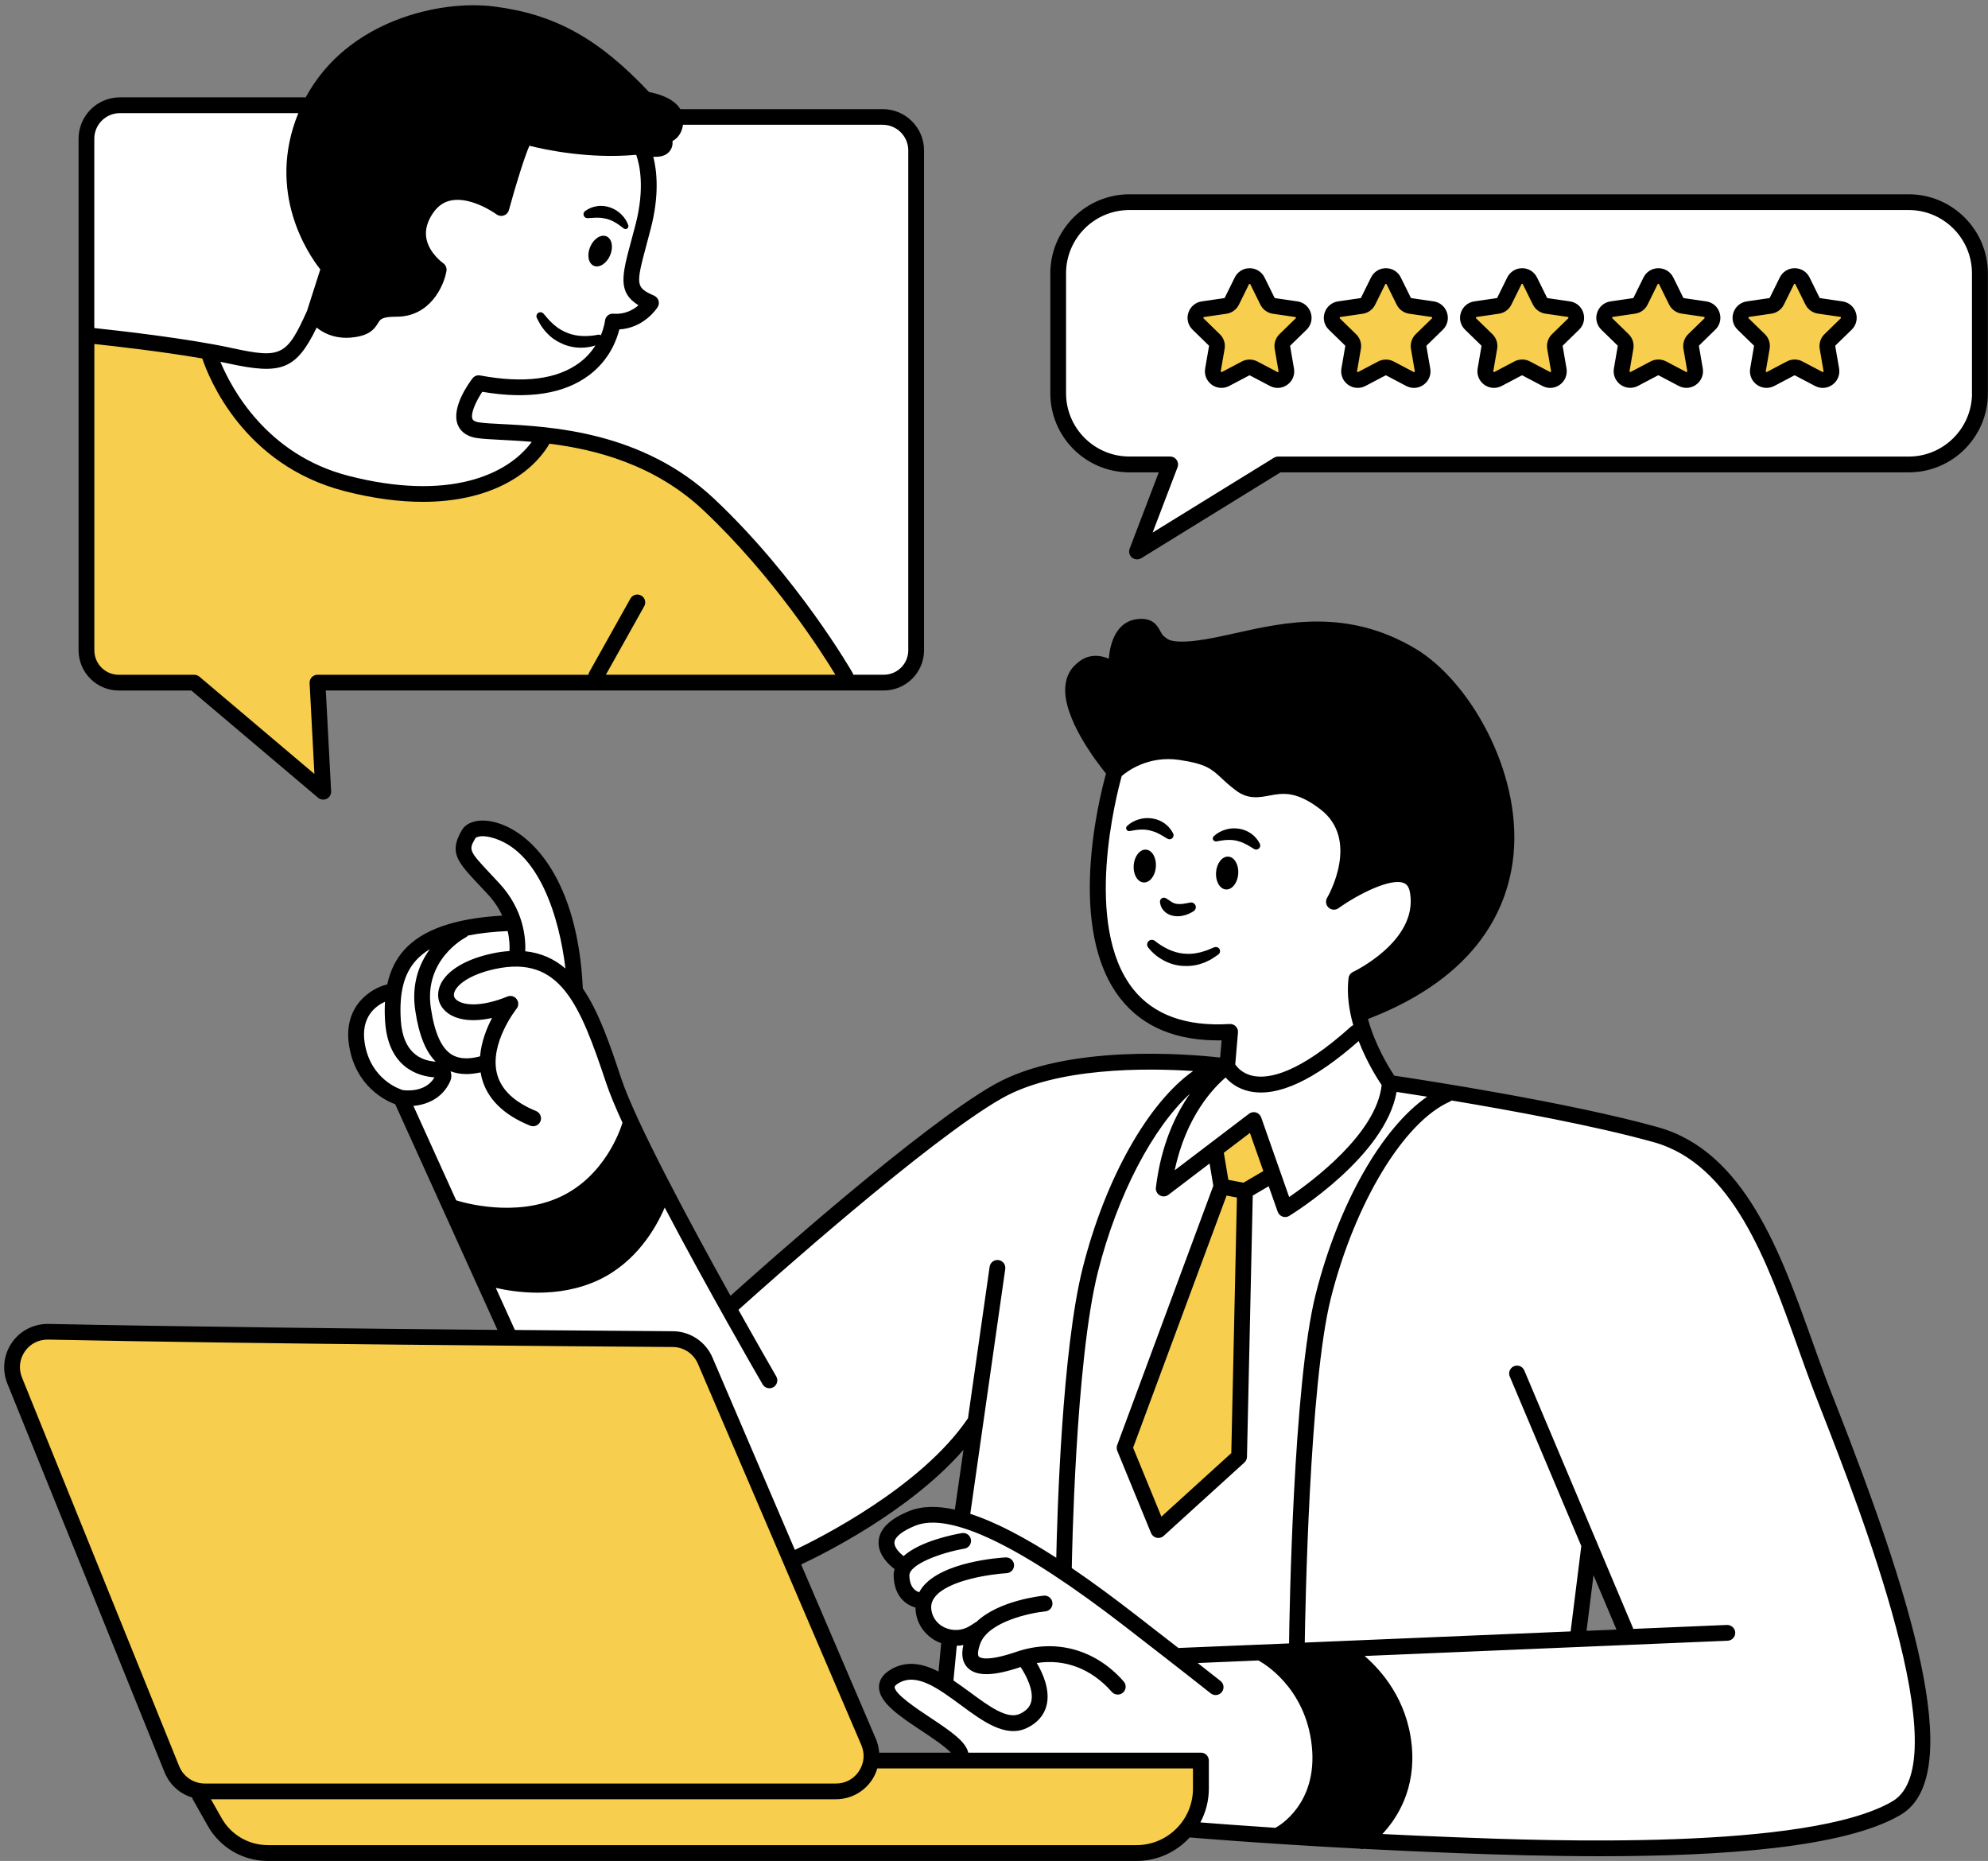 <?xml version="1.0" encoding="UTF-8"?><svg xmlns="http://www.w3.org/2000/svg" xmlns:xlink="http://www.w3.org/1999/xlink" height="353.8" preserveAspectRatio="xMidYMid meet" version="1.0" viewBox="-0.8 -1.0 378.0 353.8" width="378.0" zoomAndPan="magnify"><rect x="-0.8" y="-1.0" width="378.0" height="353.8" fill="#808080" stroke="none"/><g><g id="change1_1"><path clip-rule="evenodd" d="M375.66,50.97v22.8c0,7.47-6.06,13.53-13.53,13.53h-119.9 l-26.85,16.56l6.32-16.56h-7.76c-7.47,0-13.53-6.06-13.53-13.53v-22.8c0-7.47,6.06-13.53,13.53-13.53h148.19 C369.61,37.44,375.66,43.5,375.66,50.97z M39.96,66.99c-9.26-1.39-23.31-4.59-23.31-4.59l-1.12-38.7 c0.37-6.7,18.23-4.84,18.23-4.84l24.56-0.74c0,0,0,0-2.6,6.7c-2.6,6.7,3.35,18.6,4.47,23.07c1.12,4.47,1.49,2.98-1.86,11.91 c-0.49,1.3-0.96,2.37-1.42,3.26c1.05-1.63,1.42-3.26,1.42-3.26c5.95,3.44,7.72,1.86,11.63-0.93c3.91-2.79,2.51,0,7.81-1.67 c5.3-1.67,4.74-6.14,4.74-6.14s-6.42-8.09-0.84-13.4c5.58-5.3,12.84,0.56,12.84,0.56l4.74-12.84c7.26,2.79,20.37,0.84,20.37,0.84 s1.38,0.01,2.3,1.47c1.24,0.18,4.34-0.07,3.84-2.58c-0.56-2.79,2.14-3.26,2.14-3.26s34.23-2.23,39.81-0.74 c5.58,1.49,5.58,5.95,5.58,5.95s0.74,78.88,0,90.42C172.56,129,169.58,129,169.58,129l-8.93-0.37c0,0-13.02-20.09-24.56-31.63 s-24.56-16-39.44-16c-5.33,0-7.79-1.15-8.76-2.62c0.04,1.13,0.2,1.97,0.2,1.97l15.35,1.95c0,0-9.49,13.4-33.77,10.33 C48.97,90.01,41.66,72.18,39.96,66.99z M120.69,54.26c-0.19-0.47-0.38-0.99-0.6-1.54C120.24,53.3,120.44,53.8,120.69,54.26z M122.7,56.91c0.14,0.16,0.22,0.31,0.26,0.46C123,57.19,122.93,57.03,122.7,56.91z M120.19,47.14c-0.01,0.08-0.02,0.14-0.04,0.22 c0.89-2.6,2.27-5.82,2.27-9.15c0-0.78-0.03-1.55-0.09-2.3C121.81,39.43,120.89,43.45,120.19,47.14z M90.38,72.29 c12.45,2.36,20.66-2.06,22.55-4.5c0.92-1.18,1.4-2.84,1.83-4.28c-0.41,0.62-0.93,1.39-1.55,2.33c-3.35,5.02-11.72,6.98-17.3,6.42 C92.38,71.91,91.2,71.78,90.38,72.29z M363.44,315.42c0,0,3.35,15.26-0.74,23.81s-25.3,8.19-41.3,10.42s-77.77-1.86-77.77-1.86 c1.83-0.5,3.36-2.64,4.49-5.58c-2.51,3.71-5.79,5.76-5.79,5.76l-16.74-1.86l2.42-12.09l-46.88-1.3c0,0-2.6-4.28-6.14-6.51 c-3.53-2.23-7.56-6.38-7.26-6.88c2.8-4.55,9.54-0.88,14.35,2.52c-1.96-1.91-3.38-3.63-3.38-3.63l0.74-6.7l3.52-0.7 c-0.09-0.08-0.2-0.16-0.35-0.23c-2.05-0.93-2.6-0.19-5.77-1.86c-3.16-1.67-1.49-3.91-3.35-5.58c-1.86-1.67-2.6-2.05-3.16-5.58 c-0.56-3.53-1.67-2.23-2.23-5.02s3.16-4.65,10.79-5.02c1.92-0.09,4.34,0.55,6.98,1.61c-2.01-1.01-3.26-1.61-3.26-1.61l0.37-16.74 c-5.58,10.05-33.12,25.67-33.12,25.67l-20.09-42.05l-33.86-2.6l-10.6-22.98l-9.77-20.09c0,0-8.09-3.91-8.65-9.77 c-0.56-5.86,3.63-9.77,3.63-9.77s3.35-1.12,4.19-3.91c0.84-2.79,4.47-7.81,10.6-9.21c6.14-1.4,10.88-1.12,10.88-1.12 s3.07-1.95-1.12-5.3s-10.33-7.26-7.53-10.6c2.79-3.35,9.21-2.23,13.12,2.51c3.91,4.74,7.53,18.98,7.53,23.16l11.72,29.02 l17.3,33.58c0,0,48-38.7,57.67-43.53c9.67-4.84,36.84-2.23,36.84-2.23l0.37-6.79c-6.14,0-10.6-0.28-18.98-7.81 c-9.26-8.34-2.51-42.42-2.51-42.42c13.12-8.93,24.84,3.63,24.84,3.63s5.86,0,11.44,1.12s7.53,5.02,8.65,9.21 c1.12,4.19-1.4,11.72-1.4,11.72c3.91-2.79,13.12-6.42,13.95-3.63c4.19,11.44-10.88,18.42-10.88,18.42l1.3,10.23 c0,0-9.95,8.47-17.86,10.05c6.33,0.37,17.86-10.05,17.86-10.05l5.95,9.3c0,0,34.23,4.84,50.6,10.79 c16.37,5.95,24.19,29.4,24.19,29.4L363.44,315.42z M197.05,321.51c0.3-3.29-2.16-7.39-2.16-7.39s-4.8,1.39-8.57,1.04 c0.28,0.17,0.59,0.33,0.94,0.45c3.35,1.12,7.63-1.49,7.63-1.49S195.96,317.69,197.05,321.51z M207.72,301.84 c0.93,0.57,2,1.27,3.16,2.05c-3.3-2.7-8.52-5.88-13.59-8.71C201.57,297.8,205.42,300.43,207.72,301.84z M240.2,313l-15.76,0.55 c0.49,0.37,0.78,0.58,0.78,0.58L240.2,313z M250.33,329.19c0-4.54-3.32-9.19-6.28-12.44C246.15,319.34,248.66,323.37,250.33,329.19 z M309.12,309.84l-7.57-17.42l-0.24,0.3l-2.14,17.49L309.12,309.84z" fill="#FFF" fill-rule="evenodd"/></g><g id="change2_1"><path d="M316.01,52.41l1.9,3.85c0.24,0.49,0.71,0.83,1.25,0.91l4.25,0.62c1.36,0.2,1.9,1.87,0.92,2.82l-3.08,3 c-0.39,0.38-0.57,0.93-0.48,1.46l0.73,4.23c0.23,1.35-1.19,2.38-2.4,1.74l-3.8-2c-0.48-0.25-1.06-0.25-1.54,0l-3.8,2 c-1.21,0.64-2.63-0.39-2.4-1.74l0.73-4.23c0.09-0.54-0.09-1.08-0.48-1.46l-3.08-3c-0.98-0.96-0.44-2.63,0.92-2.82l4.25-0.62 c0.54-0.08,1-0.42,1.25-0.91l1.9-3.85C313.65,51.18,315.41,51.18,316.01,52.41z M287.14,52.41l-1.9,3.85 c-0.24,0.49-0.71,0.83-1.25,0.91l-4.25,0.62c-1.36,0.2-1.9,1.87-0.92,2.82l3.08,3c0.39,0.38,0.57,0.93,0.48,1.46l-0.73,4.23 c-0.23,1.35,1.19,2.38,2.4,1.74l3.8-2c0.48-0.25,1.06-0.25,1.54,0l3.8,2c1.21,0.64,2.63-0.39,2.4-1.74l-0.73-4.23 c-0.09-0.54,0.09-1.08,0.48-1.46l3.08-3c0.98-0.96,0.44-2.63-0.92-2.82l-4.25-0.62c-0.54-0.08-1-0.42-1.25-0.91l-1.9-3.85 C289.5,51.18,287.75,51.18,287.14,52.41z M261.23,52.41l-1.9,3.85c-0.24,0.49-0.71,0.83-1.25,0.91l-4.25,0.62 c-1.36,0.2-1.9,1.87-0.92,2.82l3.08,3c0.39,0.38,0.57,0.93,0.48,1.46l-0.73,4.23c-0.23,1.35,1.19,2.38,2.4,1.74l3.8-2 c0.48-0.25,1.06-0.25,1.54,0l3.8,2c1.21,0.64,2.63-0.39,2.4-1.74l-0.73-4.23c-0.09-0.54,0.09-1.08,0.48-1.46l3.08-3 c0.98-0.96,0.44-2.63-0.92-2.82l-4.25-0.62c-0.54-0.08-1-0.42-1.25-0.91l-1.9-3.85C263.6,51.18,261.84,51.18,261.23,52.41z M338.95,52.41l-1.9,3.85c-0.24,0.49-0.71,0.83-1.25,0.91l-4.25,0.62c-1.36,0.2-1.9,1.87-0.92,2.82l3.08,3 c0.39,0.38,0.57,0.93,0.48,1.46l-0.73,4.23c-0.23,1.35,1.19,2.38,2.4,1.74l3.8-2c0.48-0.25,1.06-0.25,1.54,0l3.8,2 c1.21,0.64,2.63-0.39,2.4-1.74l-0.73-4.23c-0.09-0.54,0.09-1.08,0.48-1.46l3.08-3c0.98-0.96,0.44-2.63-0.92-2.82l-4.25-0.62 c-0.54-0.08-1-0.42-1.25-0.91l-1.9-3.85C341.31,51.18,339.56,51.18,338.95,52.41z M235.33,52.41l-1.9,3.85 c-0.24,0.49-0.71,0.83-1.25,0.91l-4.25,0.62c-1.36,0.2-1.9,1.87-0.92,2.82l3.08,3c0.39,0.38,0.57,0.93,0.48,1.46l-0.73,4.23 c-0.23,1.35,1.19,2.38,2.4,1.74l3.8-2c0.48-0.25,1.06-0.25,1.54,0l3.8,2c1.21,0.64,2.63-0.39,2.4-1.74l-0.73-4.23 c-0.09-0.54,0.09-1.08,0.48-1.46l3.08-3c0.98-0.96,0.44-2.63-0.92-2.82l-4.25-0.62c-0.54-0.08-1-0.42-1.25-0.91l-1.9-3.85 C237.69,51.18,235.94,51.18,235.33,52.41z M16.65,62.4l-0.84,60.65c0,0-0.28,5.86,8.09,5.86s13.4,0.28,13.4,0.28l23.16,20.37 l-0.56-20.09l100.74-0.84c0,0-11.16-20.09-18.7-26.51c-7.53-6.42-13.12-12.28-21.49-15.91s-17.02-3.91-17.02-3.91 s-6.98,15.63-33.77,10.33S39.54,65.56,39.54,65.56L16.65,62.4z M229.67,218.31l1.67,6.88l-18.05,48.19l5.95,16.37l16-14.51 l0.56-49.3l4.84-2.98l-2.6-10.6L229.67,218.31z M1.4,260.35c0.37,1.12,32,77.4,32,77.4l4.84,1.86c0,0-0.37,7.07,4.09,9.3 c4.47,2.23,12.65,2.6,12.65,2.6h161.12c0,0,10.42-2.98,11.16-8.93c0.74-5.95,0.74-8.56,0.74-8.56l-62.14-0.74l-30.51-72.19 c0,0-2.98-7.07-8.19-7.44c-5.21-0.37-119.44-1.12-119.44-1.12S-0.84,253.65,1.4,260.35z" fill="#F7CE4D"/></g><g id="change3_2"><path clip-rule="evenodd" d="M58.33,59.79l2.98-9.58c0,0-6.7-10.05-6.42-17.3c0.28-7.26,2.51-18.14,8.09-21.77 s14.79-9.77,26.23-9.21s20.93,4.74,26.79,10.6c5.86,5.86,8.37,4.74,10.33,7.53s0.56,5.86-1.4,7.26c-1.95,1.4-5.86-0.28-11.16-0.28 s-14.51-1.67-14.51-1.67l-4.74,12.84c0,0-9.21-6.14-12.84-0.56s-2.79,9.77,0.84,13.4c0,0-0.28,5.3-4.74,6.14 c-4.47,0.84-5.3-0.56-7.81,1.67C67.44,61.1,65.4,64.91,58.33,59.79z M202.51,130.86c0,0,5.58,13.67,8.09,13.67 c2.51,0,9.49-3.63,14.79-2.23c5.3,1.4,6.42,5.86,12.28,6.7c5.86,0.84,6.98-1.67,12.28,1.95c5.3,3.63,6.7,7.26,5.86,11.72 c-0.84,4.47-1.67,7.53-1.67,7.53s10.33-6.98,13.95-3.63c3.63,3.35-0.28,11.16-4.19,13.67c-3.91,2.51-6.7,4.74-6.7,4.74l0.84,7.26 c0,0,22.6-8.09,25.95-25.67c3.35-17.58-2.23-33.21-15.91-42.7c-13.67-9.49-32.65-1.12-39.35-1.4s-5.02-0.28-9.77-3.63 s-7.26,5.58-7.26,5.58S201.67,124.17,202.51,130.86z M85.3,228.82l6.42,13.95c0,0,8.65,4.47,19.26-0.84 c10.6-5.3,14.23-15.91,14.23-15.91l-5.3-12.28C119.91,213.75,109.58,236.07,85.3,228.82z M240.2,313c0,0,11.43,9.59,10.32,19.63 c-1.12,10.05-6.88,15.16-6.88,15.16l16.09,1.02c0,0,9.49-7.53,6.42-19.26c-3.07-11.72-11.16-17.02-11.16-17.02L240.2,313z" fill="inherit" fill-rule="evenodd"/></g></g><g id="change3_1"><path d="M21.79,130.28h13.8l24.1,20.39c0.28,0.23,0.62,0.35,0.97,0.35c0.23,0,0.46-0.05,0.67-0.16c0.54-0.27,0.86-0.83,0.83-1.42 l-1.01-19.17h106.1c4.22,0,7.65-3.43,7.65-7.65V27.6c0-4.33-3.52-7.85-7.85-7.85h-38.49c-1.32-2.19-4.58-3-5.95-3.25 C112.96,6.25,104.63,1.67,93.03,0.22c-9.96-1.25-27.73,2.51-35.7,17.29c-0.01,0-0.01,0-0.02,0H21.99c-4.33,0-7.85,3.52-7.85,7.85 v97.26C14.14,126.85,17.57,130.28,21.79,130.28z M59.57,127.28c-0.41,0-0.8,0.17-1.09,0.47c-0.28,0.3-0.43,0.7-0.41,1.11 l0.91,17.28l-21.87-18.5c-0.27-0.23-0.61-0.35-0.97-0.35H21.79c-2.57,0-4.65-2.09-4.65-4.65V64.4c3.67,0.39,12.82,1.42,20.52,2.75 c1.19,3.55,7.74,20.26,27.1,25.23c5.52,1.42,10.46,2.03,14.84,2.03c12.48,0,20.37-5.01,23.92-10.79c0.05-0.09,0.09-0.17,0.13-0.27 c8.91,1.11,20.1,4.01,29.29,12.66c13.36,12.58,22.63,27.18,25.1,31.27H114.4l7.29-13.02c0.41-0.72,0.15-1.64-0.58-2.04 c-0.72-0.4-1.64-0.15-2.04,0.58l-7.81,13.95c-0.1,0.17-0.15,0.35-0.18,0.54H59.57z M42.67,68.11c9.96,2.17,12.82,1.25,16.74-6.83 c1.2,0.97,3.05,1.94,5.65,1.94c0.5,0,1.03-0.04,1.58-0.12c2.85-0.41,3.74-1.51,4.46-2.71c0.42-0.69,0.72-1.18,3.51-1.18 c6.29,0,8.95-5.68,9.48-8.68c0.1-0.58-0.15-1.17-0.63-1.5c-0.03-0.02-2.68-1.9-3.19-4.71c-0.29-1.59,0.16-3.24,1.33-4.91 c0.94-1.34,2.11-2.1,3.56-2.34c3.89-0.63,8.41,2.65,8.46,2.69c0.4,0.29,0.92,0.37,1.38,0.21s0.83-0.54,0.96-1.02 c1.29-4.75,3.01-10.24,3.9-12.24c2.97,0.75,11.35,2.55,20.31,1.72c0.63,1.77,1.69,6.26-0.13,13.28c-0.29,1.11-0.56,2.12-0.81,3.04 c-1.78,6.61-2.63,9.79,1.37,12.29c-0.96,0.84-2.55,1.77-4.76,1.6c-0.82-0.09-1.53,0.54-1.61,1.35c0,0.02-0.13,1.18-0.78,2.74 c-0.17-0.08-0.36-0.13-0.55-0.09l-0.11,0.02c-0.89,0.18-1.93,0.26-2.88,0.22c-0.96-0.04-1.9-0.23-2.78-0.57 c-0.87-0.35-1.72-0.8-2.45-1.45c-0.4-0.28-0.71-0.68-1.08-1.01c-0.35-0.36-0.64-0.78-1-1.16l-0.08-0.09 c-0.23-0.24-0.6-0.32-0.91-0.16c-0.37,0.19-0.52,0.65-0.33,1.03c0.26,0.51,0.54,1.03,0.85,1.53c0.36,0.46,0.68,0.98,1.13,1.38 c0.81,0.89,1.89,1.57,3.02,2.05c1.14,0.48,2.39,0.7,3.6,0.67c0.88-0.02,1.71-0.16,2.54-0.42c-0.71,1.11-1.68,2.26-3.03,3.27 c-4.22,3.16-10.57,3.98-18.89,2.43c-0.56-0.11-1.12,0.11-1.46,0.56c-0.7,0.9-4.09,5.58-2.8,8.82c0.38,0.95,1.31,2.15,3.57,2.51 c1.11,0.17,2.64,0.25,4.58,0.35c1.72,0.09,3.72,0.19,5.92,0.38c-4.7,6.44-16.06,11.29-34.82,6.47c-15.59-4-22.28-16.64-24.38-21.68 C41.65,67.89,42.17,68,42.67,68.11z M171.9,27.6v95.03c0,2.57-2.09,4.65-4.65,4.65h-5.8c-0.03-0.12-0.08-0.24-0.14-0.36 c-0.1-0.18-10.34-18.04-26.32-33.09c-13.63-12.84-31.07-13.73-40.44-14.21c-1.85-0.09-3.31-0.17-4.27-0.32 c-0.7-0.11-1.12-0.33-1.25-0.66c-0.41-1.02,0.71-3.42,1.87-5.15c8.76,1.48,15.6,0.4,20.35-3.19c3.83-2.9,5.22-6.67,5.71-8.67 c4.78-0.29,7.18-4.08,7.29-4.25c0.23-0.37,0.29-0.82,0.16-1.23c-0.13-0.41-0.43-0.75-0.82-0.93c-3.5-1.57-3.55-1.93-1.46-9.7 c0.25-0.93,0.52-1.95,0.81-3.07c1.66-6.39,1.16-10.98,0.48-13.65c1.23,0.08,2.4-0.14,3.12-1.06c0.45-0.57,0.59-1.26,0.54-1.93 c0.25-0.13,0.5-0.3,0.74-0.53c0.68-0.63,1.09-1.49,1.24-2.56h37.99C169.73,22.74,171.9,24.92,171.9,27.6z M92.66,3.2 c9.14,1.14,17.42,4.25,28.11,15.72c0.24,0.25,0.56,0.42,0.9,0.46c1.56,0.21,4.46,1.13,4.46,2.42c0,0.61-0.12,1.07-0.34,1.28 c-0.19,0.19-0.49,0.2-0.47,0.2c-0.54-0.04-1.07,0.23-1.37,0.69c-0.3,0.46-0.32,1.06-0.05,1.54c0.05,0.09,0.1,0.2,0.13,0.31 c-0.36,0.01-1.11-0.03-2.49-0.44c0,0,0,0,0,0c-0.13-0.04-0.26-0.05-0.4-0.05c-0.02,0-0.05,0-0.07,0c-0.04,0-0.08,0-0.12,0 c-10.71,1.25-21.25-1.78-21.36-1.81c-0.52-0.16-1.09-0.01-1.48,0.38c-1.2,1.2-3.16,7.56-4.5,12.3c-2.04-1.14-5.52-2.65-8.91-2.1 c-2.27,0.37-4.14,1.57-5.55,3.58c-1.65,2.35-2.27,4.76-1.83,7.17c0.52,2.9,2.47,4.99,3.61,5.99c-0.51,1.7-2.09,5.37-6.32,5.37 c-4.14,0-5.2,1.19-6.07,2.62c-0.4,0.66-0.64,1.06-2.32,1.3c-3.07,0.44-4.84-0.99-5.56-1.78l2.55-8c0.16-0.5,0.04-1.06-0.31-1.46 c-0.43-0.48-10.44-12-4.2-27.27C65.13,5.91,82.93,1.99,92.66,3.2z M21.99,20.51h33.93c-6.14,15.05,1.89,26.8,4.18,29.71l-2.52,7.88 c-3.86,8.58-4.94,9.11-14.28,7.07c-8.53-1.86-21.91-3.35-26.17-3.8V25.36C17.14,22.69,19.31,20.51,21.99,20.51z M347.08,262.94 c-1.09-2.81-2.14-5.75-3.25-8.85c-6.05-16.96-12.91-36.18-29.38-40.79c-17.04-4.77-45.54-9.12-50.14-9.8 c-0.95-1.43-3.64-5.75-5-10.77c21.23-8.16,26.79-21.56,27.69-31.43c1.44-15.84-8.51-32.95-18.7-39 c-12.91-7.66-24.66-5.05-34.09-2.95c-2.7,0.6-5.24,1.17-7.6,1.45c-5.45,0.66-6.11-0.56-6.75-1.74c-0.58-1.07-1.45-2.7-4.41-2.36 c-3.8,0.44-5.15,4.18-5.42,7.52c-1.77-0.73-3.99-0.91-5.94,0.8c-1.37,1.08-2.15,2.56-2.32,4.4c-0.57,5.95,5.82,14.31,7.73,16.66 c-1.33,4.78-7.58,29.7,2.78,42.82c4.25,5.39,10.71,8.04,19.2,7.89l-0.28,3.27c-6.24-0.7-29.22-2.6-42.91,5.11 c-13.95,7.87-43.86,34.49-50.19,40.18c-7.66-13.76-18.01-33.02-20.77-41.3c-2.13-6.39-4.21-12.6-7.33-17.15 c0-0.06,0.01-0.11,0.01-0.17c-0.99-20.44-9.71-29.72-16.87-31.45c-2.83-0.69-5.19-0.07-6.16,1.61c-2.44,4.24-0.84,5.94,3.43,10.48 c0.46,0.49,0.97,1.03,1.51,1.61c1.27,1.37,2.16,2.76,2.78,4.09c-9.08,0.53-15.2,2.68-18.66,6.55c-1.6,1.79-2.65,3.94-3.21,6.54 c-0.04,0.01-0.08,0.01-0.11,0.02c-3.03,0.74-8.41,4.16-7.12,11.75c1.28,7.56,6.76,10.27,8.75,11.01l19.44,42.9 c-26.2-0.24-60.5-0.62-85.37-1.14c-2.79-0.04-5.38,1.27-6.96,3.56c-1.58,2.29-1.9,5.2-0.86,7.78l29.89,73.9 c0.96,2.37,2.91,4.1,5.26,4.8c0.03,0.15,0.08,0.29,0.15,0.42l2.82,4.99c2.32,4.1,6.68,6.65,11.39,6.65H215.3 c4,0,7.6-1.73,10.11-4.47c0.67,0.06,13.56,1.15,32.36,2.14c0.14,0.04,0.29,0.07,0.44,0.07c0.09,0,0.17-0.02,0.26-0.04 c5.43,0.28,11.34,0.56,17.58,0.8c8.48,0.33,17.93,0.6,27.43,0.6c23.08,0,46.47-1.6,57.11-7.87c13.04-7.69,1.16-43.61-12.19-77.73 C347.91,265.07,347.47,263.95,347.08,262.94z M253.89,314.03c0.03,0.02,0.05,0.04,0.08,0.06c0.09,0.05,9.47,5.51,10.66,16.89 c1.03,9.86-5.07,15.19-6.79,16.49c-4.18-0.22-8.06-0.45-11.58-0.67c2.75-2.64,6.24-7.73,5.36-16.14 c-0.87-8.37-5.21-13.52-8.29-16.19L253.89,314.03z M223.48,312.3c-0.06,0-0.12,0.02-0.19,0.03c-2.27-1.76-5.06-3.93-8.51-6.6 c-3.61-2.79-7.64-5.8-11.79-8.62c0.02-1.32,0.66-39.25,4.98-56.34c3.69-14.6,10.44-27.4,17.5-33.84c-2.72,3.88-5.5,9.67-6.49,17.85 c-0.07,0.6,0.22,1.18,0.74,1.48c0.52,0.3,1.17,0.26,1.65-0.11l7.82-5.95l0.71,4.24l-18.28,49.3c-0.13,0.35-0.12,0.74,0.02,1.09 l6.42,15.63c0.19,0.45,0.58,0.79,1.06,0.89c0.11,0.03,0.22,0.04,0.33,0.04c0.37,0,0.73-0.14,1.01-0.39l15.35-13.95 c0.3-0.28,0.48-0.67,0.49-1.08l1.1-49.67l3.03-1.78l1.71,4.85c0.15,0.43,0.49,0.76,0.91,0.92c0.16,0.06,0.33,0.09,0.5,0.09 c0.27,0,0.54-0.07,0.78-0.22c0.78-0.47,18.26-11.31,20.42-23.57c1.27,0.19,3.28,0.5,5.81,0.91c-8.6,5.93-16.86,20.37-21.2,37.57 c-4.29,17-5,61.37-5.06,66.37L223.48,312.3z M232.42,226.3l1.97,0.37l-1.07,48.59l-13.29,12.08l-5.38-13.11L232.42,226.3z M235.64,223.85l-2.88-0.54l-0.86-5.15l4.96-3.77l2.55,7.25L235.64,223.85z M244.32,226.57L239,211.44 c-0.16-0.45-0.53-0.8-0.98-0.94c-0.14-0.04-0.29-0.06-0.43-0.06c-0.32,0-0.64,0.11-0.91,0.31l-14.12,10.74 c2.15-10.25,7.38-15.68,9.68-17.64c0.86,0.98,2.32,2.16,4.58,2.64c5.31,1.12,12.28-2.11,20.72-9.57c1.56,4.04,3.58,7.21,4.37,8.37 C260.93,214.49,248.72,223.58,244.32,226.57z M204.76,129.68c0.1-1,0.49-1.77,1.25-2.38c1.9-1.67,4.39,0.61,4.49,0.7 c0.45,0.43,1.13,0.53,1.69,0.26c0.56-0.27,0.9-0.86,0.84-1.49c-0.01-0.07-0.47-6.75,2.77-7.12c0.93-0.11,0.95-0.07,1.42,0.8 c1.15,2.12,2.84,4.12,9.75,3.29c2.5-0.3,5.12-0.88,7.89-1.5c9.39-2.08,20.02-4.45,31.91,2.6c8.17,4.84,18.71,20.1,17.24,36.15 c-1.16,12.76-9.92,22.65-25.32,28.71c-0.17-1.2-0.24-2.41-0.16-3.6c2.99-1.58,13.21-7.75,11.79-17.52 c-0.34-2.74-1.79-3.92-2.94-4.43c-3.09-1.36-7.86,0.62-11.29,2.5c1.55-5.06,1.71-11.8-4.02-16.19c-5.71-4.37-9.42-3.67-12.12-3.16 c-1.81,0.34-2.73,0.47-3.9-0.39c-1.09-0.8-1.84-1.5-2.56-2.18c-2.31-2.14-3.89-3.4-9.64-4.24c-6.02-0.88-10.42,1.6-12.47,3.09 C208.79,140.31,204.37,133.76,204.76,129.68z M214.64,187.02c-9.61-12.17-3.1-37.08-2.15-40.49c1.05-0.9,5.04-3.92,10.92-3.06 c5.11,0.75,6.15,1.71,8.04,3.47c0.75,0.7,1.6,1.49,2.82,2.39c2.27,1.68,4.38,1.28,6.24,0.93c2.51-0.47,5.1-0.97,9.74,2.59 c7.58,5.8,1.55,16.4,1.29,16.84c-0.36,0.61-0.24,1.39,0.28,1.86c0.52,0.48,1.31,0.53,1.88,0.11c3.69-2.63,10-5.85,12.47-4.76 c0.41,0.18,0.99,0.59,1.17,2.08c1.31,9-10.75,14.74-10.87,14.8c-0.47,0.22-0.79,0.67-0.86,1.18c-0.36,3.05,0.1,6.12,0.9,8.95 c-0.15,0.06-0.29,0.13-0.42,0.25c-9.84,8.86-15.54,10-18.6,9.39c-2.05-0.41-3.06-1.64-3.42-2.2l0.52-6.05 c0.04-0.43-0.12-0.86-0.42-1.17c-0.3-0.31-0.73-0.48-1.16-0.45C224.73,194.19,218.54,191.95,214.64,187.02z M87.53,230.74 c1.94,0.44,4.75,0.9,7.98,0.9c3.61,0,7.73-0.59,11.66-2.46c6.94-3.31,10.53-9.24,12.17-12.95c1.33,2.75,2.82,5.72,4.4,8.77 c-0.65,2.02-3.85,10.75-11.9,14.58c-8.67,4.13-18.79,1.1-19.96,0.73L87.53,230.74z M117.56,212.45 c-0.46,1.5-3.38,10.06-11.68,14.02c-8.63,4.12-18.71,1.12-19.94,0.73l-8.13-17.94c2.48-0.24,5.49-1.38,6.97-4.65 c0.28-0.62,0.31-1.31,0.09-1.94c0.92,0.34,1.92,0.53,3.01,0.53c0.85,0,1.76-0.12,2.71-0.32c0.06,0.34,0.12,0.69,0.21,1.04 c1.03,3.97,4.12,7.03,9.2,9.09c0.77,0.31,1.64-0.06,1.96-0.82c0.31-0.77-0.06-1.64-0.82-1.96c-4.15-1.69-6.65-4.06-7.43-7.06 c-1.51-5.79,3.65-12.32,3.7-12.38c0.43-0.53,0.44-1.29,0.03-1.84c-0.41-0.55-1.13-0.75-1.77-0.49c-4.89,2-8.39,1.75-9.7,0.61 c-0.42-0.37-0.55-0.78-0.42-1.29c0.39-1.52,2.95-3.51,7.79-4.56c12.33-2.65,16.07,6.53,21.14,21.75 C115.15,206.96,116.22,209.52,117.56,212.45z M92.61,165.29c-4.35-4.62-4.3-4.71-3.02-6.93c0.11-0.2,1.04-0.63,2.85-0.19 c9.26,2.24,13.15,15.39,14.27,24.96c-2.09-1.79-4.58-2.96-7.64-3.28c0.11-2.25-0.18-7.81-4.94-12.93 C93.58,166.33,93.07,165.79,92.61,165.29z M96.07,179.81c-1.06,0.07-2.17,0.22-3.36,0.48c-5.52,1.19-9.28,3.71-10.06,6.74 c-0.42,1.62,0.07,3.19,1.35,4.3c1.87,1.63,5,2.03,8.76,1.2c-1.03,1.96-2.05,4.54-2.28,7.3c-2.28,0.6-4.06,0.49-5.41-0.35 c-1.95-1.21-3.25-4.12-3.95-8.87c-1.35-9.09,6.28-13.21,6.61-13.38c0.18-0.1,0.34-0.22,0.46-0.37c2.2-0.44,4.71-0.72,7.54-0.85 C96.12,177.7,96.12,179.08,96.07,179.81z M78.28,181.61c0.73-0.81,1.62-1.53,2.66-2.17c-1.96,2.69-3.54,6.53-2.79,11.61 c0.69,4.68,1.95,7.84,3.89,9.79c-2.89-0.19-6.24-1.75-6.63-7.87C75.08,187.77,75.99,184.17,78.28,181.61z M68.56,197.41 c-0.86-5.1,2.14-7.19,3.84-7.96c-0.06,1.16-0.07,2.38,0.02,3.7c0.57,8.89,6.39,10.46,9.39,10.68c-1.7,2.92-5.48,2.49-6.03,2.41 C75.24,206.08,69.72,204.29,68.56,197.41z M97.05,251.74l-3.58-7.89c1.94,0.44,4.76,0.91,7.99,0.91c3.61,0,7.73-0.59,11.66-2.46 c7.08-3.37,10.79-9.82,12.47-13.72c8.28,15.75,17.96,32.5,18.61,33.6c0.28,0.48,0.78,0.75,1.3,0.75c0.26,0,0.51-0.07,0.75-0.2 c0.72-0.42,0.96-1.33,0.55-2.05c-0.09-0.15-3.1-5.36-7.19-12.66c4.8-4.32,36.23-32.4,50.16-40.25c10.4-5.86,27.21-5.74,36.29-5.15 c-8.53,6.02-16.68,20.37-20.99,37.43c-3.94,15.57-4.85,46.88-5.03,55.11c-5.56-3.59-11.23-6.69-16.35-8.35l6.65-46.55 c0.12-0.82-0.45-1.58-1.27-1.7c-0.82-0.12-1.58,0.45-1.7,1.27l-4.12,28.83c-0.03,0.04-0.07,0.07-0.1,0.12 c-8.88,13.01-28.26,22.72-32.81,24.88l-15.67-36.57c-1.29-3.01-4.24-4.98-7.52-5c-5.99-0.04-16.83-0.12-30.06-0.24 C97.07,251.81,97.06,251.78,97.05,251.74z M169.3,297.32c-0.13,0.44-0.2,0.9-0.18,1.39c0.15,3.84,2.36,5.42,4.15,5.91 c0,0.42,0.04,0.84,0.12,1.27c0.46,2.37,2.02,4.3,4.27,5.31c0.16,0.07,0.33,0.13,0.5,0.19l-0.51,5.4c-2.97-1.52-6.04-2.15-9.04-0.41 c-1.84,1.07-2.26,2.36-2.28,3.26c-0.09,2.98,3.9,5.63,8.13,8.43c1.76,1.17,4.48,2.98,5.54,4.15h-13.63 c-0.07-0.89-0.27-1.78-0.63-2.63l-14.21-33.16c4.16-1.94,20.67-10.11,30.87-21.8L180.76,286c-3.25-0.71-6.21-0.72-8.67,0.27 c-3.66,1.48-5.62,3.37-5.82,5.64C166.03,294.53,168.24,296.52,169.3,297.32z M183.17,316.05c1.65,1.69,4.86,1.65,10.09-0.12 c0.99,1.48,2.55,4.42,2.02,6.57c-0.24,1-0.95,1.76-2.15,2.33c-2.4,1.12-5.82-1.4-9.45-4.07c-1.03-0.76-2.1-1.54-3.19-2.27l0.63-6.6 c0.42-0.01,0.84-0.06,1.26-0.14C181.94,313.59,182.2,315.05,183.17,316.05z M33.27,334.79l-29.89-73.9 c-0.67-1.67-0.48-3.47,0.54-4.95c1.02-1.48,2.65-2.29,4.43-2.26c38.86,0.82,100.73,1.28,118.77,1.41c2.08,0.01,3.96,1.26,4.78,3.18 l31.07,72.49c0.71,1.65,0.55,3.46-0.44,4.96c-0.99,1.5-2.58,2.36-4.38,2.36H38.14C35.99,338.07,34.08,336.78,33.27,334.79z M215.3,349.79H50.12c-3.63,0-7-1.96-8.78-5.13l-2.03-3.59h118.83c2.78,0,5.35-1.39,6.88-3.71c0.45-0.68,0.77-1.41,1-2.16 c0.04,0,0.07,0.01,0.11,0.01h59.9v3.83C226.04,344.97,221.22,349.79,215.3,349.79z M227.54,332.21h-44.23 c-0.5-2.09-3.09-3.92-7.21-6.65c-2.55-1.69-6.83-4.53-6.79-5.84c0-0.14,0.21-0.42,0.79-0.75c3.41-1.98,7.48,1.02,11.8,4.2 c4.17,3.08,8.49,6.26,12.51,4.37c2.02-0.95,3.33-2.45,3.79-4.34c0.72-2.95-0.75-6.15-1.87-8.03c5.33-0.84,10.41,1.08,14.27,5.49 c0.3,0.34,0.71,0.51,1.13,0.51c0.35,0,0.7-0.12,0.99-0.37c0.62-0.55,0.69-1.49,0.14-2.12c-5.32-6.09-12.95-8.2-20.41-5.64 c-5.85,2.01-7.01,1.04-7.13,0.92c-0.22-0.23-0.28-1.02,0.28-2.51c1.56-4.15,9.46-5.81,12.37-6.1c0.82-0.08,1.43-0.82,1.34-1.64 c-0.08-0.82-0.81-1.43-1.64-1.35c-0.41,0.04-8.53,0.89-12.79,4.97c-0.08,0.04-0.16,0.08-0.24,0.13c-0.4,0.27-0.78,0.52-1.14,0.73 c-1.4,0.83-3.13,0.93-4.62,0.26c-1.35-0.6-2.28-1.75-2.55-3.15c-0.2-1.02,0-1.87,0.63-2.68c2.51-3.23,10.7-4.36,13.64-4.53 c0.83-0.05,1.46-0.75,1.41-1.58c-0.05-0.83-0.75-1.44-1.58-1.42c-1.22,0.07-12.05,0.8-15.85,5.68c-0.23,0.3-0.42,0.61-0.59,0.93 c-0.74-0.21-1.8-0.89-1.88-3.12c-0.09-2.17,6.03-4.39,10.48-5.16c0.82-0.14,1.36-0.92,1.22-1.73c-0.14-0.82-0.92-1.36-1.73-1.22 c-1.61,0.28-7.89,1.51-11.08,4.37c-0.7-0.55-1.83-1.65-1.73-2.65c0.09-1.01,1.54-2.15,3.96-3.13c6.57-2.65,19.94,3.76,39.73,19.05 c12.12,9.37,16.4,12.79,16.44,12.82c0.28,0.22,0.61,0.33,0.94,0.33c0.44,0,0.88-0.19,1.17-0.56c0.52-0.65,0.41-1.59-0.23-2.11 c-0.02-0.02-1.3-1.04-4.35-3.42l11.57-0.49c0.08,0.06,0.16,0.12,0.25,0.17c0.35,0.19,8.7,4.79,9.88,16.12 c1.16,11.1-6.48,15.28-6.79,15.45c-0.05,0.02-0.09,0.06-0.13,0.08c-6.79-0.45-11.77-0.83-14.27-1.03c1.02-1.92,1.61-4.11,1.61-6.44 v-5.33C229.04,332.88,228.37,332.21,227.54,332.21z M359.06,341.44c-16,9.44-66.36,7.5-82.9,6.86c-4.94-0.19-9.67-0.4-14.12-0.62 c2.82-3,6.45-8.6,5.57-17.02c-0.89-8.48-5.64-13.98-8.94-16.83l69.03-2.9c0.83-0.04,1.47-0.73,1.44-1.56 c-0.03-0.83-0.76-1.45-1.56-1.44l-17.84,0.75c-0.02-0.07-0.03-0.14-0.06-0.21l-6.81-16.14c-0.04-0.15-0.1-0.3-0.18-0.43 l-13.66-32.36c-0.32-0.76-1.2-1.12-1.96-0.8c-0.76,0.32-1.12,1.2-0.8,1.96l13.6,32.23l-2.03,16.23l-50.55,2.12 c0.08-5.45,0.85-49.21,4.97-65.51c4.58-18.11,13.87-33.46,22.59-37.32c0.13-0.06,0.25-0.14,0.35-0.23 c11,1.83,27.25,4.79,38.45,7.93c14.97,4.19,21.55,22.64,27.36,38.91c1.12,3.13,2.17,6.08,3.27,8.93c0.4,1.02,0.84,2.15,1.31,3.37 C352.72,285.61,371.66,334.01,359.06,341.44z M306.56,308.81l-5.69,0.24l1.32-10.58L306.56,308.81z M362.13,35.94H213.94 c-8.29,0-15.03,6.74-15.03,15.03v22.8c0,8.29,6.74,15.03,15.03,15.03h5.59l-5.54,14.52c-0.23,0.6-0.05,1.28,0.45,1.69 c0.28,0.23,0.62,0.34,0.96,0.34c0.27,0,0.54-0.07,0.79-0.22l26.49-16.33h119.47c8.29,0,15.03-6.74,15.03-15.03v-22.8 C377.16,42.69,370.42,35.94,362.13,35.94z M374.16,73.77c0,6.63-5.4,12.03-12.03,12.03h-119.9c-0.28,0-0.55,0.08-0.79,0.22 l-23.08,14.23l4.74-12.42c0.18-0.46,0.11-0.98-0.17-1.39s-0.74-0.65-1.24-0.65h-7.76c-6.63,0-12.03-5.4-12.03-12.03v-22.8 c0-6.63,5.4-12.03,12.03-12.03h148.19c6.63,0,12.03,5.4,12.03,12.03V73.77z M323.63,56.3l-4.25-0.62 c-0.05-0.01-0.09-0.04-0.12-0.08l-1.9-3.85c-0.53-1.08-1.62-1.76-2.83-1.76h0c-1.21,0-2.29,0.67-2.83,1.76l-1.9,3.85 c-0.02,0.04-0.07,0.08-0.12,0.08l-4.25,0.62c-1.2,0.17-2.17,1-2.55,2.15s-0.07,2.39,0.8,3.23l3.08,3c0.04,0.04,0.05,0.09,0.04,0.13 l-0.73,4.23c-0.21,1.19,0.28,2.38,1.25,3.09c0.98,0.71,2.25,0.8,3.32,0.24l3.8-2c0.04-0.02,0.1-0.02,0.15,0l3.8,2 c0.46,0.24,0.97,0.37,1.47,0.37c0.65,0,1.3-0.2,1.85-0.61c0.98-0.71,1.46-1.89,1.26-3.09l-0.73-4.23c-0.01-0.05,0.01-0.1,0.04-0.14 l3.08-3c0.87-0.84,1.17-2.08,0.8-3.23S324.83,56.48,323.63,56.3z M323.28,59.53l-3.08,3c-0.74,0.72-1.08,1.77-0.91,2.79l0.73,4.23 c0.01,0.03,0.02,0.1-0.06,0.15c-0.08,0.06-0.14,0.03-0.16,0.01l-3.8-2c-0.46-0.24-0.96-0.36-1.47-0.36c-0.5,0-1.01,0.12-1.47,0.36 l-3.8,2c-0.03,0.01-0.09,0.05-0.16-0.01c-0.08-0.06-0.07-0.12-0.06-0.15l0.73-4.24c0.18-1.02-0.17-2.07-0.91-2.79l-3.08-3 c-0.02-0.02-0.07-0.07-0.04-0.16c0.03-0.09,0.09-0.1,0.12-0.11l4.25-0.62c1.03-0.15,1.92-0.79,2.37-1.73l1.9-3.85 c0.01-0.03,0.04-0.09,0.14-0.09c0.1,0,0.12,0.06,0.14,0.08c0,0,0,0,0,0l1.9,3.85c0.46,0.93,1.35,1.58,2.38,1.73l4.25,0.62 c0.03,0,0.1,0.01,0.12,0.11C323.35,59.47,323.31,59.51,323.28,59.53z M297.72,56.3l-4.25-0.62c-0.05-0.01-0.09-0.04-0.12-0.08 l-1.9-3.85c-0.53-1.08-1.62-1.76-2.83-1.76h0c-1.21,0-2.29,0.67-2.83,1.76l-1.9,3.85c-0.02,0.05-0.07,0.08-0.12,0.08l-4.25,0.62 c-1.2,0.17-2.17,1-2.55,2.15s-0.07,2.39,0.8,3.23l3.08,3c0.04,0.04,0.05,0.08,0.04,0.14l-0.73,4.23c-0.21,1.19,0.28,2.38,1.25,3.09 c0.98,0.71,2.25,0.8,3.32,0.24l3.8-2c0.04-0.02,0.1-0.02,0.15,0l3.8,2c0.46,0.24,0.97,0.37,1.47,0.37c0.65,0,1.3-0.2,1.85-0.61 c0.98-0.71,1.46-1.89,1.26-3.09l-0.73-4.23c-0.01-0.05,0.01-0.1,0.04-0.14l3.08-3c0.87-0.84,1.17-2.08,0.8-3.23 S298.92,56.48,297.72,56.3z M297.38,59.53l-3.08,3c-0.74,0.72-1.08,1.77-0.91,2.79l0.73,4.23c0.01,0.03,0.02,0.1-0.06,0.15 c-0.08,0.06-0.14,0.03-0.16,0.01l-3.8-2c-0.46-0.24-0.96-0.36-1.47-0.36c-0.5,0-1.01,0.12-1.47,0.36l-3.8,2 c-0.03,0.01-0.09,0.05-0.16-0.01c-0.08-0.06-0.07-0.12-0.06-0.15l0.73-4.23c0.18-1.03-0.16-2.07-0.91-2.79l-3.08-3 c-0.02-0.02-0.07-0.07-0.04-0.16c0.03-0.09,0.09-0.1,0.12-0.11l4.25-0.62c1.03-0.15,1.91-0.79,2.37-1.73l1.9-3.85 c0.01-0.03,0.04-0.09,0.14-0.09c0.1,0,0.12,0.06,0.14,0.08c0,0,0,0,0,0l1.9,3.85c0.46,0.93,1.35,1.58,2.38,1.73l4.25,0.62 c0.03,0,0.1,0.01,0.12,0.11C297.45,59.47,297.4,59.51,297.38,59.53z M271.82,56.3l-4.25-0.62c-0.05-0.01-0.09-0.04-0.12-0.08 l-1.9-3.85c-0.53-1.08-1.62-1.76-2.83-1.76h0c-1.21,0-2.29,0.67-2.83,1.76l-1.9,3.85c-0.02,0.05-0.07,0.08-0.12,0.08l-4.25,0.62 c-1.2,0.17-2.17,1-2.55,2.15s-0.07,2.39,0.8,3.23l3.08,3c0.04,0.04,0.05,0.08,0.04,0.14l-0.73,4.23c-0.21,1.19,0.28,2.38,1.25,3.09 c0.98,0.71,2.25,0.8,3.32,0.24l3.8-2c0.04-0.02,0.1-0.02,0.15,0l3.8,2c0.46,0.24,0.97,0.37,1.47,0.37c0.65,0,1.3-0.2,1.85-0.61 c0.98-0.71,1.46-1.89,1.25-3.08l-0.73-4.23c-0.01-0.05,0.01-0.1,0.04-0.14l3.08-3c0.87-0.84,1.17-2.08,0.8-3.23 S273.01,56.48,271.82,56.3z M271.47,59.53l-3.08,3c-0.74,0.72-1.08,1.77-0.91,2.79l0.73,4.24c0.01,0.03,0.02,0.09-0.06,0.15 c-0.08,0.06-0.14,0.03-0.16,0.01l-3.8-2c-0.46-0.24-0.96-0.36-1.47-0.36s-1.01,0.12-1.47,0.36l-3.8,2 c-0.03,0.01-0.09,0.05-0.16-0.01c-0.08-0.06-0.07-0.12-0.06-0.15l0.73-4.23c0.18-1.02-0.16-2.07-0.91-2.79l-3.08-3 c-0.02-0.02-0.07-0.07-0.04-0.16c0.03-0.09,0.09-0.1,0.12-0.11l4.25-0.62c1.03-0.15,1.92-0.79,2.38-1.73l1.9-3.85 c0.01-0.03,0.04-0.09,0.14-0.09c0.1,0,0.12,0.06,0.14,0.08c0,0,0,0,0,0l1.9,3.85c0.46,0.93,1.35,1.58,2.38,1.73l4.25,0.62 c0.03,0,0.1,0.01,0.12,0.11C271.54,59.47,271.5,59.51,271.47,59.53z M349.54,56.3l-4.25-0.62c-0.05-0.01-0.09-0.04-0.12-0.08 l-1.9-3.85c-0.53-1.08-1.62-1.76-2.83-1.76h0c-1.21,0-2.29,0.67-2.83,1.76l-1.9,3.85c-0.02,0.04-0.07,0.08-0.12,0.08l-4.25,0.62 c-1.2,0.17-2.17,1-2.55,2.15s-0.07,2.39,0.8,3.23l3.08,3c0.04,0.04,0.05,0.09,0.04,0.13l-0.73,4.24c-0.2,1.19,0.28,2.38,1.26,3.09 s2.25,0.8,3.32,0.24l3.8-2c0.04-0.02,0.1-0.02,0.15,0l3.8,2c0.46,0.24,0.97,0.37,1.47,0.37c0.65,0,1.3-0.2,1.85-0.61 c0.98-0.71,1.46-1.89,1.26-3.09l-0.73-4.23c-0.01-0.05,0.01-0.1,0.04-0.14l3.08-3c0.87-0.84,1.17-2.08,0.8-3.23 S350.73,56.48,349.54,56.3z M349.19,59.53l-3.08,3c-0.74,0.72-1.08,1.77-0.91,2.79l0.73,4.23c0.01,0.03,0.02,0.1-0.06,0.15 c-0.08,0.06-0.14,0.03-0.16,0.01l-3.8-2c-0.92-0.48-2.01-0.48-2.94,0l-3.8,2c-0.03,0.01-0.09,0.05-0.16-0.01 c-0.08-0.06-0.07-0.12-0.06-0.15l0.73-4.24c0.18-1.02-0.17-2.07-0.91-2.79l-3.08-3c-0.02-0.02-0.07-0.07-0.04-0.16 c0.03-0.09,0.09-0.1,0.12-0.11l4.25-0.62c1.03-0.15,1.92-0.79,2.38-1.73l1.9-3.85c0.01-0.03,0.04-0.09,0.14-0.09 c0.1,0,0.12,0.06,0.14,0.08c0,0,0,0,0,0l1.9,3.85c0.46,0.93,1.35,1.58,2.38,1.73l4.25,0.62c0.03,0,0.1,0.01,0.12,0.11 C349.26,59.47,349.21,59.51,349.19,59.53z M245.91,56.3l-4.25-0.62c-0.05-0.01-0.09-0.04-0.12-0.08l-1.9-3.85 c-0.54-1.08-1.62-1.76-2.83-1.76c-1.21,0-2.29,0.67-2.83,1.76l-1.9,3.85c-0.02,0.05-0.07,0.08-0.12,0.08l-4.25,0.62 c-1.2,0.17-2.17,1-2.55,2.15s-0.07,2.39,0.8,3.23l3.08,3c0.04,0.04,0.05,0.08,0.04,0.14l-0.73,4.23c-0.21,1.19,0.28,2.38,1.25,3.09 c0.98,0.71,2.25,0.8,3.32,0.24l3.8-2c0.05-0.02,0.1-0.02,0.15,0l3.8,2c0.46,0.24,0.97,0.37,1.47,0.37c0.65,0,1.3-0.2,1.85-0.61 c0.98-0.71,1.46-1.89,1.25-3.08l-0.73-4.23c-0.01-0.05,0.01-0.1,0.04-0.14l3.08-3c0.87-0.84,1.17-2.08,0.8-3.23 S247.11,56.48,245.91,56.3z M245.56,59.53l-3.08,3c-0.74,0.72-1.08,1.77-0.91,2.79l0.73,4.24c0.01,0.03,0.02,0.09-0.06,0.15 c-0.08,0.06-0.14,0.03-0.16,0.01l-3.8-2c-0.46-0.24-0.96-0.36-1.47-0.36s-1.01,0.12-1.47,0.36l-3.8,2 c-0.03,0.01-0.09,0.05-0.16-0.01c-0.08-0.06-0.07-0.12-0.06-0.15l0.73-4.23c0.18-1.02-0.16-2.07-0.91-2.79l-3.08-3 c-0.02-0.02-0.07-0.07-0.04-0.16c0.03-0.09,0.09-0.1,0.12-0.11l4.25-0.62c1.03-0.15,1.92-0.79,2.38-1.73l1.9-3.85 c0.01-0.03,0.04-0.09,0.14-0.09c0.1,0,0.12,0.06,0.14,0.09l1.9,3.85c0.46,0.93,1.35,1.58,2.38,1.73l4.25,0.62 c0.03,0,0.1,0.01,0.12,0.11C245.63,59.47,245.59,59.51,245.56,59.53z M115.21,47.54c-0.66,1.55-2.05,2.44-3.09,2 c-1.05-0.45-1.36-2.06-0.7-3.61s2.04-2.44,3.09-2C115.55,44.37,115.87,45.99,115.21,47.54z M110.15,39.75 c-0.01-0.26,0.12-0.49,0.31-0.63c0.65-0.47,1.41-0.81,2.25-0.92c0.83-0.14,1.73-0.04,2.53,0.25c0.81,0.28,1.54,0.75,2.12,1.33 c0.58,0.59,1.02,1.23,1.3,2.04c0.1,0.29-0.06,0.6-0.34,0.7c-0.18,0.06-0.37,0.02-0.51-0.08l-0.08-0.06 c-0.5-0.39-1.04-0.79-1.56-1.09c-0.53-0.3-1.07-0.54-1.61-0.68c-0.54-0.13-1.09-0.23-1.67-0.22c-0.58-0.03-1.19,0.06-1.87,0.08 l-0.1,0C110.51,40.49,110.16,40.17,110.15,39.75z M234.64,165.14c-0.13,1.72-1.18,3.05-2.35,2.96c-1.17-0.09-2-1.56-1.87-3.28 c0.13-1.72,1.18-3.05,2.35-2.96C233.93,161.95,234.77,163.42,234.64,165.14z M216.63,166.77c-1.17-0.09-2-1.56-1.87-3.28 c0.13-1.72,1.18-3.05,2.35-2.96c1.17,0.09,2,1.56,1.87,3.28C218.85,165.54,217.8,166.86,216.63,166.77z M222.13,170.57 c0.25,0.13,0.51,0.24,0.84,0.27c0.33,0.06,0.73,0.03,1.14,0c0.21-0.04,0.42-0.08,0.65-0.11c0.22-0.05,0.45-0.1,0.68-0.13l0.12-0.02 c0.49-0.06,0.94,0.28,1.01,0.77c0.05,0.36-0.13,0.7-0.41,0.88c-0.47,0.3-0.99,0.56-1.56,0.73c-0.58,0.17-1.2,0.29-1.89,0.22 c-0.67-0.06-1.41-0.3-1.97-0.79c-0.57-0.5-0.9-1.11-0.98-1.9c-0.04-0.42,0.27-0.79,0.69-0.82c0.18-0.02,0.34,0.03,0.48,0.12 l0.4,0.26C221.59,170.2,221.89,170.45,222.13,170.57z M231.14,179.57c0.12,0.34-0.01,0.7-0.29,0.9c-0.48,0.34-0.98,0.68-1.5,0.99 c-0.55,0.25-1.08,0.57-1.68,0.72c-1.16,0.43-2.46,0.53-3.72,0.45c-1.27-0.1-2.5-0.49-3.59-1.09c-1.11-0.61-2.03-1.37-2.85-2.41 c-0.31-0.39-0.24-0.96,0.15-1.26c0.34-0.26,0.8-0.25,1.12,0l0.09,0.07c0.72,0.58,1.64,1.15,2.52,1.56c0.9,0.42,1.84,0.69,2.8,0.79 c0.96,0.09,1.94,0.08,2.91-0.17c0.5-0.07,0.97-0.28,1.46-0.41c0.49-0.16,0.95-0.41,1.46-0.59l0.12-0.04 C230.55,178.95,231,179.16,231.14,179.57z M216.03,156.72c-0.62,0.03-1.3,0.14-1.94,0.26l-0.1,0.02c-0.31,0.06-0.6-0.15-0.66-0.45 c-0.03-0.19,0.03-0.38,0.17-0.51c0.63-0.6,1.34-0.98,2.15-1.24c0.8-0.26,1.68-0.34,2.56-0.21c0.87,0.11,1.73,0.45,2.43,0.96 c0.71,0.5,1.25,1.17,1.62,1.9c0.19,0.38,0.04,0.84-0.34,1.03c-0.23,0.12-0.5,0.11-0.71-0.01l-0.09-0.05 c-0.62-0.34-1.12-0.71-1.67-0.95c-0.52-0.29-1.06-0.45-1.62-0.59C217.25,156.74,216.66,156.7,216.03,156.72z M229.81,158.5 c-0.04-0.19,0.03-0.38,0.17-0.51c0.63-0.6,1.34-0.98,2.15-1.24c0.8-0.26,1.68-0.34,2.56-0.21c0.87,0.11,1.73,0.45,2.43,0.96 c0.71,0.5,1.25,1.17,1.62,1.9c0.19,0.38,0.04,0.84-0.34,1.03c-0.23,0.12-0.5,0.11-0.71-0.01l-0.09-0.05 c-0.62-0.34-1.12-0.71-1.67-0.95c-0.52-0.29-1.06-0.45-1.62-0.59c-0.56-0.13-1.16-0.17-1.79-0.14c-0.62,0.03-1.3,0.14-1.94,0.26 l-0.1,0.02C230.16,159.01,229.86,158.8,229.81,158.5z" fill="inherit"/></g></svg>